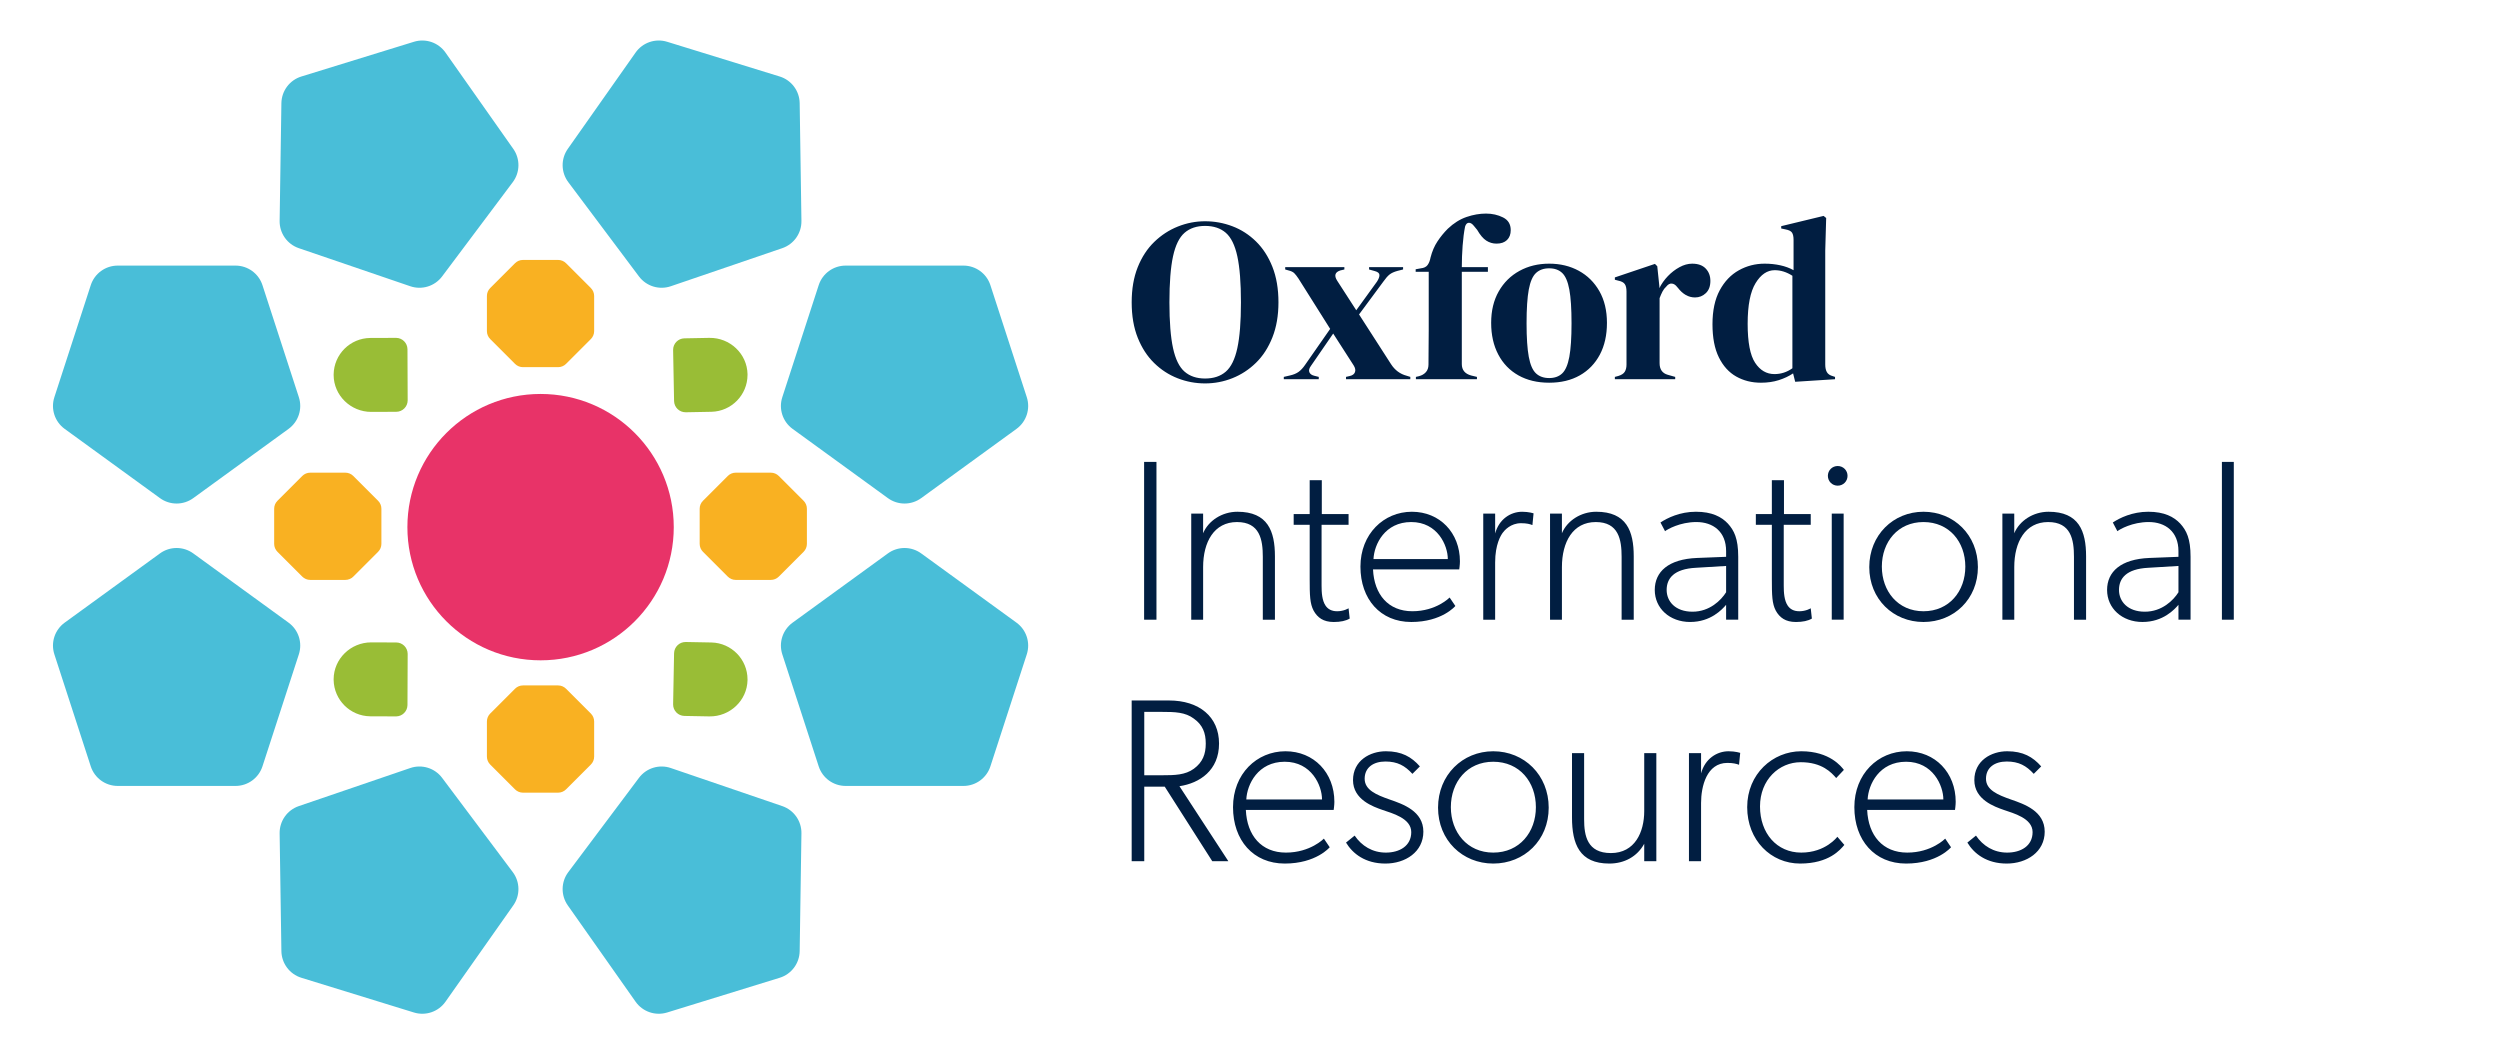 <?xml version="1.0" encoding="UTF-8"?>
<svg id="Layer_1" data-name="Layer 1" xmlns="http://www.w3.org/2000/svg" width="92.557mm" height="39.032mm" viewBox="0 0 262.367 110.641">
  <g>
    <path d="M56.732,41.344c-7.719,0-13.977,6.258-13.977,13.977s6.258,13.977,13.977,13.977,13.977-6.258,13.977-13.977-6.258-13.977-13.977-13.977" style="fill: #e83368; stroke-width: 0px;"/>
    <g>
      <path d="M46.398,29.009l7.416-9.892c.773-1.031.794-2.442.052-3.495l-7.116-10.109c-.741-1.053-2.077-1.509-3.308-1.13l-11.814,3.644c-1.231.38-2.077,1.509-2.097,2.797l-.185,12.361c-.019,1.288.793,2.442,2.012,2.858l11.699,3.996c1.219.416,2.567,0,3.34-1.03Z" style="fill: #49bed8; stroke-width: 0px;"/>
      <path d="M67.057,29.009l-7.416-9.892c-.773-1.031-.794-2.442-.052-3.495l7.116-10.109c.741-1.053,2.077-1.509,3.308-1.13l11.814,3.644c1.231.38,2.077,1.509,2.097,2.797l.185,12.361c.019,1.288-.793,2.442-2.012,2.858l-11.699,3.996c-1.219.416-2.567,0-3.34-1.03Z" style="fill: #49bed8; stroke-width: 0px;"/>
      <path d="M46.398,81.632l7.416,9.892c.773,1.031.794,2.442.052,3.495l-7.116,10.109c-.741,1.053-2.077,1.509-3.308,1.13l-11.814-3.644c-1.231-.38-2.077-1.509-2.097-2.797l-.185-12.361c-.019-1.288.793-2.442,2.012-2.858l11.699-3.996c1.219-.416,2.567,0,3.34,1.03Z" style="fill: #49bed8; stroke-width: 0px;"/>
      <path d="M31.364,41.685l-3.82-11.758c-.398-1.225-1.54-2.054-2.828-2.054h-12.363c-1.288,0-2.43.829-2.828,2.054l-3.82,11.758c-.398,1.225.038,2.567,1.08,3.324l10.002,7.267c1.042.757,2.453.757,3.495,0l10.002-7.267c1.042-.757,1.478-2.099,1.08-3.324Z" style="fill: #49bed8; stroke-width: 0px;"/>
      <path d="M82.1,41.685l3.82-11.758c.398-1.225,1.54-2.054,2.828-2.054h12.363c1.288,0,2.43.829,2.828,2.054l3.82,11.758c.398,1.225-.038,2.567-1.08,3.324l-10.002,7.267c-1.042.757-2.453.757-3.495,0l-10.002-7.267c-1.042-.757-1.478-2.099-1.08-3.324Z" style="fill: #49bed8; stroke-width: 0px;"/>
      <path d="M31.364,68.669l-3.82,11.758c-.398,1.225-1.54,2.054-2.828,2.054h-12.363c-1.288,0-2.43-.829-2.828-2.054l-3.82-11.758c-.398-1.225.038-2.567,1.08-3.324l10.002-7.267c1.042-.757,2.453-.757,3.495,0l10.002,7.267c1.042.757,1.478,2.099,1.08,3.324Z" style="fill: #49bed8; stroke-width: 0px;"/>
      <path d="M82.1,68.669l3.82,11.758c.398,1.225,1.54,2.054,2.828,2.054h12.363c1.288,0,2.43-.829,2.828-2.054l3.82-11.758c.398-1.225-.038-2.567-1.08-3.324l-10.002-7.267c-1.042-.757-2.453-.757-3.495,0l-10.002,7.267c-1.042.757-1.478,2.099-1.08,3.324Z" style="fill: #49bed8; stroke-width: 0px;"/>
      <path d="M67.057,81.632l-7.416,9.892c-.773,1.031-.794,2.442-.052,3.495l7.116,10.109c.741,1.053,2.077,1.509,3.308,1.13l11.814-3.644c1.231-.38,2.077-1.509,2.097-2.797l.185-12.361c.019-1.288-.793-2.442-2.012-2.858l-11.699-3.996c-1.219-.416-2.567,0-3.34,1.03Z" style="fill: #49bed8; stroke-width: 0px;"/>
    </g>
    <g>
      <path d="M58.571,27.278h-3.688c-.312,0-.611.124-.831.344l-2.608,2.608c-.22.22-.344.519-.344.831v3.688c0,.312.124.611.344.831l2.608,2.608c.22.22.519.344.831.344h3.688c.312,0,.611-.124.831-.344l2.608-2.608c.22-.22.344-.519.344-.831v-3.688c0-.312-.124-.611-.344-.831l-2.608-2.608c-.22-.22-.519-.344-.831-.344" style="fill: #f9b122; stroke-width: 0px;"/>
      <path d="M58.571,71.933h-3.688c-.312,0-.611.124-.831.344l-2.608,2.608c-.22.22-.344.519-.344.831v3.688c0,.312.124.611.344.831l2.608,2.608c.22.22.519.344.831.344h3.688c.312,0,.611-.124.831-.344l2.608-2.608c.22-.22.344-.519.344-.831v-3.688c0-.312-.124-.611-.344-.831l-2.608-2.608c-.22-.22-.519-.344-.831-.344" style="fill: #f9b122; stroke-width: 0px;"/>
    </g>
    <g>
      <path d="M84.682,57.076v-3.688c0-.312-.124-.611-.344-.831l-2.608-2.608c-.22-.22-.519-.344-.831-.344h-3.688c-.312,0-.611.124-.831.344l-2.608,2.608c-.22.22-.344.519-.344.831v3.688c0,.312.124.611.344.831l2.608,2.608c.22.22.519.344.831.344h3.688c.312,0,.611-.124.831-.344l2.608-2.608c.22-.22.344-.519.344-.831" style="fill: #f9b122; stroke-width: 0px;"/>
      <path d="M40.027,57.076v-3.688c0-.312-.124-.611-.344-.831l-2.608-2.608c-.22-.22-.519-.344-.831-.344h-3.688c-.312,0-.611.124-.831.344l-2.608,2.608c-.22.22-.344.519-.344.831v3.688c0,.312.124.611.344.831l2.608,2.608c.22.22.519.344.831.344h3.688c.312,0,.611-.124.831-.344l2.608-2.608c.22-.22.344-.519.344-.831" style="fill: #f9b122; stroke-width: 0px;"/>
    </g>
    <g>
      <g>
        <path d="M41.567,35.458l-2.708.01c-2.107.019-3.81,1.716-3.844,3.816-.001.025-.001.051-.001.077.009,2.143,1.793,3.866,3.943,3.866h.016l2.611-.01c.661-.003,1.196-.537,1.2-1.197l-.021-5.373c-.008-.656-.54-1.185-1.196-1.189" style="fill: #99bd36; stroke-width: 0px;"/>
        <path d="M71.956,43.266l2.708-.051c2.106-.051,3.784-1.773,3.786-3.873,0-.025,0-.051,0-.077-.041-2.143-1.851-3.839-4-3.807h-.016s-2.611.049-2.611.049c-.661.013-1.188.555-1.182,1.215l.101,5.372c.018.656.558,1.177,1.214,1.171" style="fill: #99bd36; stroke-width: 0px;"/>
      </g>
      <g>
        <path d="M41.567,75.183l-2.708-.01c-2.107-.019-3.81-1.716-3.844-3.816-.001-.025-.001-.051-.001-.077.009-2.143,1.793-3.866,3.943-3.866h.016l2.611.01c.661.003,1.196.537,1.2,1.197l-.021,5.373c-.008.656-.54,1.185-1.196,1.189" style="fill: #99bd36; stroke-width: 0px;"/>
        <path d="M71.956,67.375l2.708.051c2.106.051,3.784,1.773,3.786,3.873,0,.025,0,.051,0,.077-.041,2.143-1.851,3.839-4,3.807h-.016s-2.611-.049-2.611-.049c-.661-.013-1.188-.555-1.182-1.215l.101-5.372c.018-.656.558-1.177,1.214-1.171" style="fill: #99bd36; stroke-width: 0px;"/>
      </g>
    </g>
  </g>
  <path d="M184.194,38.073c-.522-.79-.783-2.155-.783-4.095s.277-3.362.832-4.266c.553-.905,1.222-1.357,2.004-1.357.636,0,1.255.195,1.859.586v9.707c-.571.408-1.198.611-1.883.611-.831,0-1.508-.395-2.029-1.186M186.675,39.895c.563-.179,1.064-.416,1.504-.709l.22.88,4.181-.269v-.244l-.22-.074c-.31-.081-.522-.224-.636-.428-.114-.203-.171-.468-.171-.794v-11.956l.098-3.423-.269-.22-4.45,1.076v.244l.465.098c.342.065.566.179.672.342.106.163.159.416.159.758v3.179c-.408-.229-.872-.4-1.394-.514-.522-.114-1.068-.171-1.638-.171-.978,0-1.883.232-2.714.697-.831.464-1.5,1.165-2.005,2.102-.505.938-.758,2.124-.758,3.558,0,1.418.224,2.579.673,3.484.448.905,1.055,1.573,1.821,2.005.766.432,1.63.648,2.592.648.684,0,1.308-.09,1.87-.269M175.807,39.797v-.244l-.782-.221c-.571-.162-.856-.57-.856-1.222v-6.821c.098-.261.2-.493.306-.697.106-.204.24-.379.403-.526.179-.228.375-.33.587-.306.212.025.399.151.562.379l.049.049c.522.685,1.125,1.027,1.81,1.027.44,0,.819-.15,1.136-.452.318-.302.477-.729.477-1.284,0-.521-.163-.953-.489-1.296-.326-.342-.799-.513-1.418-.513-.44,0-.884.122-1.332.367-.449.244-.856.558-1.223.941-.367.383-.664.803-.892,1.259v-.195l-.22-2.103-.245-.245-4.205,1.418v.245l.367.098c.325.065.55.183.672.354.122.171.183.437.183.795v7.653c0,.31-.061.562-.183.758-.122.195-.347.342-.672.44l-.367.098v.244h6.332ZM161.199,39.186c-.351-.326-.604-.905-.758-1.736-.155-.831-.233-2.005-.233-3.521,0-1.532.078-2.714.233-3.545.154-.831.407-1.41.758-1.736.35-.326.81-.489,1.381-.489s1.027.163,1.369.489c.343.326.591.905.746,1.736.155.831.232,2.013.232,3.545,0,1.516-.077,2.69-.232,3.521-.155.831-.403,1.41-.746,1.736-.342.326-.799.489-1.369.489s-1.031-.163-1.381-.489M165.795,39.394c.905-.514,1.605-1.239,2.103-2.176.497-.938.746-2.05.746-3.338s-.266-2.396-.795-3.325c-.53-.929-1.251-1.642-2.164-2.139-.913-.497-1.948-.746-3.105-.746s-2.197.253-3.117.758c-.921.505-1.647,1.222-2.176,2.151-.53.93-.795,2.03-.795,3.301s.248,2.38.746,3.325c.497.946,1.202,1.675,2.115,2.189.912.513,1.988.77,3.227.77s2.311-.257,3.215-.77M155.001,39.797v-.244l-.611-.147c-.653-.179-.978-.579-.978-1.198v-9.682h2.738v-.489h-2.738c0-.734.028-1.483.085-2.25.057-.766.143-1.434.257-2.005.081-.26.211-.395.391-.403.179-.008.358.102.538.33l.342.416c.31.538.628.913.954,1.124.326.212.684.318,1.076.318.472,0,.839-.126,1.1-.379.26-.252.391-.599.391-1.039,0-.619-.269-1.063-.807-1.332-.538-.269-1.133-.404-1.785-.404-.668,0-1.349.119-2.041.355-.693.236-1.349.648-1.968,1.234-.408.408-.771.852-1.088,1.333-.318.481-.559,1.039-.722,1.675-.065.342-.171.611-.318.807-.146.195-.383.309-.709.342l-.538.098v.269h1.37v6.137c0,.603-.005,1.202-.013,1.797s-.012,1.194-.012,1.797c0,.326-.09.591-.269.794-.179.204-.424.347-.733.428l-.318.074v.244h6.406ZM138.4,39.797v-.244l-.489-.123c-.261-.065-.428-.191-.502-.379-.073-.187-.012-.411.184-.672l2.322-3.374,2.152,3.349c.163.261.208.494.135.697-.074.204-.249.339-.526.404l-.416.098v.244h6.748v-.244l-.391-.123c-.684-.179-1.231-.587-1.638-1.222l-3.35-5.208,2.568-3.472c.228-.326.44-.566.635-.721.196-.155.473-.281.832-.379l.586-.147v-.244h-3.569v.244l.611.171c.309.082.468.217.477.404.008.187-.078.42-.257.697l-2.176,3.007-2.005-3.105c-.342-.538-.228-.896.342-1.076l.416-.098v-.244h-6.21v.244l.342.098c.277.065.481.163.611.293.131.131.277.318.44.563l3.326,5.281-2.641,3.79c-.212.309-.436.55-.672.721-.237.171-.542.297-.917.379l-.636.147v.244h3.668ZM124.317,39.002c-.555-.48-.958-1.303-1.211-2.469-.253-1.165-.379-2.767-.379-4.804,0-2.054.126-3.664.379-4.829.253-1.165.656-1.989,1.211-2.47.554-.48,1.271-.721,2.151-.721.896,0,1.622.241,2.176.721.554.481.958,1.305,1.21,2.47.253,1.165.379,2.775.379,4.829,0,2.037-.126,3.639-.379,4.804-.252,1.166-.656,1.989-1.21,2.469-.554.481-1.28.722-2.176.722-.88,0-1.597-.241-2.151-.722M129.341,39.687c.921-.367,1.744-.905,2.469-1.614.726-.709,1.3-1.597,1.724-2.665.424-1.067.636-2.294.636-3.679,0-1.418-.212-2.661-.636-3.729-.424-1.067-.998-1.956-1.724-2.665-.725-.709-1.548-1.239-2.469-1.589-.921-.351-1.879-.526-2.873-.526-.978,0-1.928.183-2.848.55-.921.367-1.748.905-2.482,1.614-.733.709-1.312,1.593-1.736,2.653-.424,1.059-.636,2.29-.636,3.692,0,1.418.212,2.657.636,3.716.424,1.06.998,1.944,1.724,2.653.725.709,1.548,1.243,2.469,1.601.921.359,1.879.538,2.873.538s1.952-.183,2.873-.55" style="fill: #011e41; stroke-width: 0px;"/>
  <path d="M214.584,87.277c0-2.152-2.127-2.885-3.545-3.374-1.394-.489-2.616-1.003-2.616-2.176s.904-1.809,2.176-1.809,2.053.44,2.836,1.295l.782-.782c-.88-1.002-1.907-1.589-3.57-1.589s-3.447.978-3.447,3.031,2.127,2.788,3.105,3.13,3.008.856,3.008,2.323-1.247,2.151-2.666,2.151-2.542-.709-3.276-1.784l-.904.733c.709,1.174,2.029,2.201,4.132,2.201s3.985-1.223,3.985-3.35M203.948,83.903h-7.946c.074-1.589,1.223-3.961,4.034-3.961s3.912,2.494,3.912,3.961M205.244,84.147c0-3.056-2.151-5.305-5.134-5.305-3.008,0-5.501,2.371-5.501,5.868,0,3.472,2.127,5.917,5.427,5.917s4.719-1.712,4.719-1.712l-.611-.905s-1.418,1.467-3.985,1.467-4.083-1.784-4.206-4.474h9.218s.073-.489.073-.856M193.558,88.671l-.734-.856s-1.222,1.662-3.79,1.662-4.327-2.029-4.327-4.841,2.005-4.645,4.278-4.645c2.25,0,3.228,1.1,3.717,1.662l.807-.855c-.245-.318-1.467-1.956-4.475-1.956-2.982,0-5.672,2.371-5.672,5.868,0,3.472,2.494,5.917,5.55,5.917s4.23-1.467,4.646-1.956M182.506,80.26l.123-1.247s-.489-.171-1.223-.171c-1.222,0-2.469.782-2.885,2.322v-2.127h-1.271v11.345h1.271v-6.112c0-1.736.587-4.206,2.763-4.206.611,0,.953.098,1.222.196M173.827,90.382v-11.345h-1.271v6.088c0,2.201-.978,4.401-3.497,4.401-2.494,0-2.811-1.833-2.811-3.545v-6.944h-1.272v6.748c0,2.788.783,4.842,3.912,4.842,1.589,0,2.934-.734,3.668-2.079v1.834h1.271ZM161.187,84.71c0,2.616-1.712,4.767-4.475,4.767-2.738,0-4.45-2.151-4.45-4.767,0-2.641,1.712-4.768,4.45-4.768,2.763,0,4.475,2.127,4.475,4.768M162.531,84.759c0-3.423-2.567-5.917-5.819-5.917-3.227,0-5.794,2.494-5.794,5.917s2.567,5.868,5.794,5.868c3.252,0,5.819-2.445,5.819-5.868M149.377,87.277c0-2.152-2.127-2.885-3.545-3.374-1.393-.489-2.616-1.003-2.616-2.176s.905-1.809,2.176-1.809,2.054.44,2.836,1.295l.783-.782c-.881-1.002-1.907-1.589-3.57-1.589s-3.447.978-3.447,3.031,2.127,2.788,3.105,3.13,3.007.856,3.007,2.323-1.247,2.151-2.665,2.151-2.543-.709-3.276-1.784l-.905.733c.709,1.174,2.029,2.201,4.132,2.201s3.985-1.223,3.985-3.35M138.742,83.903h-7.946c.073-1.589,1.222-3.961,4.034-3.961s3.912,2.494,3.912,3.961M140.038,84.147c0-3.056-2.152-5.305-5.135-5.305-3.007,0-5.501,2.371-5.501,5.868,0,3.472,2.127,5.917,5.428,5.917s4.719-1.712,4.719-1.712l-.611-.905s-1.419,1.467-3.986,1.467-4.083-1.784-4.205-4.474h9.217s.074-.489.074-.856M126.541,78.035c0,1.1-.317,1.956-1.247,2.64-.904.661-2.004.685-3.349.685h-1.858v-6.65h1.858c1.345,0,2.445.024,3.349.709.93.66,1.247,1.516,1.247,2.616M128.913,90.382l-5.134-7.873c2.127-.318,4.156-1.662,4.156-4.474s-2.078-4.523-5.257-4.523h-3.912v16.87h1.321v-7.824h2.151l4.988,7.824h1.687Z" style="fill: #011e41; stroke-width: 0px;"/>
  <g>
    <path d="M121.367,48.474v16.561h-1.296v-16.561h1.296Z" style="fill: #011e41; stroke-width: 0px;"/>
    <path d="M126.263,53.899v2.063c.552-1.319,1.992-2.256,3.6-2.256,3.192,0,3.937,2.04,3.937,4.681v6.648h-1.272v-6.6c0-1.8-.312-3.648-2.712-3.648s-3.552,2.088-3.552,4.728v5.521h-1.248v-11.136h1.248Z" style="fill: #011e41; stroke-width: 0px;"/>
    <path d="M139.967,65.275c-1.08,0-1.704-.456-2.112-1.2-.384-.744-.408-1.561-.408-3.36v-5.64h-1.68v-1.128h1.68v-3.553h1.272v3.553h2.809v1.128h-2.833v6.384c0,.737.052,1.562.419,2.101.242.355.622.588,1.213.588.72,0,1.2-.312,1.2-.312l.12,1.08c-.4.24-.96.36-1.68.36Z" style="fill: #011e41; stroke-width: 0px;"/>
    <path d="M148.103,65.275c-3.24,0-5.329-2.4-5.329-5.809,0-3.432,2.448-5.76,5.4-5.76,2.928,0,5.041,2.208,5.041,5.208,0,.359-.072.84-.072.84h-9.049c.12,2.64,1.608,4.393,4.128,4.393s3.912-1.44,3.912-1.44l.6.888s-1.392,1.681-4.632,1.681ZM148.103,54.786c-2.76,0-3.888,2.328-3.96,3.888h7.801c0-1.44-1.08-3.888-3.84-3.888Z" style="fill: #011e41; stroke-width: 0px;"/>
    <path d="M156.911,53.899v2.088c.408-1.512,1.632-2.28,2.832-2.28.72,0,1.2.168,1.2.168l-.12,1.225h-.024c-.216-.097-.576-.192-1.176-.192-1.081,0-1.729.744-1.92,1.008-.192.265-.792,1.2-.792,3.12v6.001h-1.248v-11.136h1.248Z" style="fill: #011e41; stroke-width: 0px;"/>
    <path d="M163.918,53.899v2.063c.552-1.319,1.992-2.256,3.6-2.256,3.192,0,3.937,2.04,3.937,4.681v6.648h-1.272v-6.6c0-1.8-.312-3.648-2.712-3.648s-3.552,2.088-3.552,4.728v5.521h-1.248v-11.136h1.248Z" style="fill: #011e41; stroke-width: 0px;"/>
    <path d="M177.382,65.275c-2.16,0-3.72-1.44-3.72-3.36s1.44-3.24,4.44-3.36l3.048-.12v-.6c0-2.041-1.368-3.049-3.12-3.049-1.728,0-3.048.769-3.288.96l-.48-.912c.72-.479,2.04-1.128,3.72-1.128s2.688.528,3.36,1.248c.648.721,1.08,1.561,1.08,3.48v6.6h-1.272v-1.561c-.408.48-1.608,1.801-3.768,1.801ZM174.91,61.915c0,1.2.912,2.28,2.712,2.28s3-1.2,3.528-2.04v-2.761l-3.168.192c-2.328.12-3.072,1.128-3.072,2.328Z" style="fill: #011e41; stroke-width: 0px;"/>
    <path d="M188.47,65.275c-1.08,0-1.704-.456-2.112-1.2-.384-.744-.408-1.561-.408-3.36v-5.64h-1.68v-1.128h1.68v-3.553h1.272v3.553h2.809v1.128h-2.833v6.384c0,.737.052,1.562.419,2.101.242.355.622.588,1.213.588.72,0,1.2-.312,1.2-.312l.12,1.08c-.4.24-.96.36-1.681.36Z" style="fill: #011e41; stroke-width: 0px;"/>
    <path d="M192.861,48.906c.576,0,1.032.455,1.032,1.031s-.456,1.032-1.032,1.032-1.032-.456-1.032-1.032.456-1.031,1.032-1.031ZM193.485,53.899v11.136h-1.248v-11.136h1.248Z" style="fill: #011e41; stroke-width: 0px;"/>
    <path d="M201.862,53.706c3.192,0,5.713,2.448,5.713,5.808s-2.521,5.761-5.713,5.761c-3.168,0-5.688-2.4-5.688-5.761s2.521-5.808,5.688-5.808ZM206.255,59.467c0-2.592-1.681-4.68-4.393-4.68-2.688,0-4.368,2.088-4.368,4.68,0,2.568,1.68,4.681,4.368,4.681,2.712,0,4.393-2.112,4.393-4.681Z" style="fill: #011e41; stroke-width: 0px;"/>
    <path d="M211.39,53.899v2.063c.553-1.319,1.992-2.256,3.601-2.256,3.192,0,3.937,2.04,3.937,4.681v6.648h-1.272v-6.6c0-1.8-.312-3.648-2.712-3.648s-3.553,2.088-3.553,4.728v5.521h-1.248v-11.136h1.248Z" style="fill: #011e41; stroke-width: 0px;"/>
    <path d="M224.853,65.275c-2.16,0-3.721-1.44-3.721-3.36s1.44-3.24,4.44-3.36l3.049-.12v-.6c0-2.041-1.368-3.049-3.12-3.049-1.729,0-3.049.769-3.289.96l-.479-.912c.72-.479,2.04-1.128,3.72-1.128s2.688.528,3.36,1.248c.648.721,1.08,1.561,1.08,3.48v6.6h-1.271v-1.561c-.408.48-1.608,1.801-3.769,1.801ZM222.381,61.915c0,1.2.912,2.28,2.713,2.28s3-1.2,3.528-2.04v-2.761l-3.169.192c-2.328.12-3.072,1.128-3.072,2.328Z" style="fill: #011e41; stroke-width: 0px;"/>
    <path d="M234.43,48.474v16.561h-1.248v-16.561h1.248Z" style="fill: #011e41; stroke-width: 0px;"/>
  </g>
</svg>